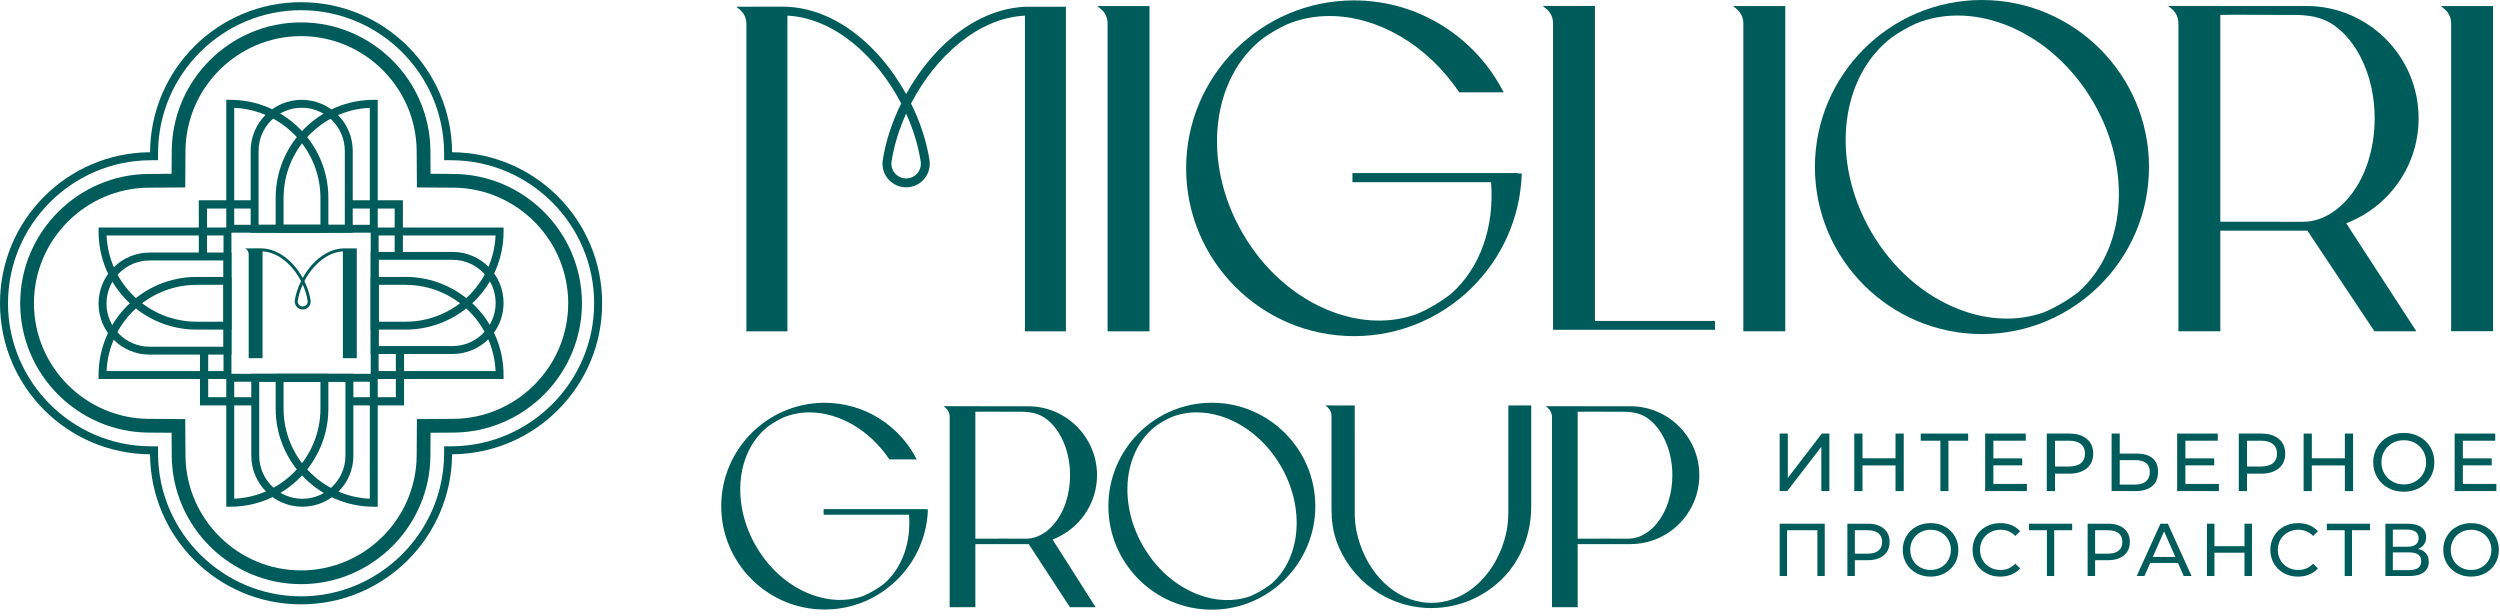 <?xml version="1.0" encoding="UTF-8"?> <svg xmlns="http://www.w3.org/2000/svg" width="345" height="85" viewBox="0 0 345 85" fill="none"> <path d="M273.509 0C260.801 0 250.459 10.342 250.459 23.05C250.459 35.762 260.801 46.101 273.509 46.101C286.221 46.101 296.563 35.762 296.563 23.05C296.563 10.342 286.221 0 273.509 0ZM286.808 40.312C285.37 41.425 283.786 42.363 282.095 43.088C278.532 44.366 274.491 44.254 270.468 42.731C265.477 40.837 261.114 36.999 258.185 31.924C252.547 22.16 253.922 10.617 261.061 5.163C262.104 4.432 263.217 3.791 264.386 3.254C264.392 3.25 264.402 3.247 264.408 3.244C266.233 2.5 268.174 2.144 270.149 2.144C277.129 2.144 284.548 6.598 288.924 14.177C294.353 23.582 293.275 34.64 286.808 40.312Z" fill="#005C5A"></path> <path d="M209.503 23.936V23.887H186.638V25.143H205.769C206.248 31.253 204.307 36.982 200.218 40.569C198.773 41.687 197.181 42.63 195.481 43.358C191.901 44.643 187.839 44.53 183.796 43C178.78 41.097 174.395 37.24 171.452 32.138C165.785 22.326 167.167 10.725 174.342 5.244C175.391 4.509 176.509 3.865 177.684 3.325C177.69 3.322 177.7 3.319 177.706 3.315C179.54 2.568 181.491 2.21 183.476 2.21C189.996 2.21 196.897 6.079 201.369 12.742H207.505C203.672 5.222 195.857 0.055 186.853 0.055C174.081 0.055 163.687 10.449 163.687 23.221C163.687 35.996 174.081 46.386 186.853 46.386C199.388 46.386 209.623 36.381 210.004 23.936H209.503Z" fill="#005C5A"></path> <path d="M333.769 16.326C333.769 7.778 326.815 0.824 318.267 0.824C315.529 0.824 307.226 0.83 306.404 0.833V0.823L299.276 0.823C299.246 0.823 299.235 0.859 299.259 0.877C299.45 1.014 299.63 1.159 299.798 1.313C300.332 1.799 300.621 2.497 300.621 3.218V45.719H306.404V31.828C308.67 31.828 318.312 31.828 318.331 31.828C318.361 31.828 318.39 31.825 318.42 31.825L327.675 45.719H333.457L323.779 30.812C329.613 28.585 333.769 22.933 333.769 16.326ZM313.568 30.597C311.18 30.598 308.792 30.599 306.404 30.6V2.057C308.624 2.004 310.852 2.056 313.073 2.056C314.193 2.056 315.314 2.056 316.435 2.057C318.532 2.057 320.499 2.305 322.259 3.603C323.743 4.697 324.893 6.203 325.739 7.831C327.091 10.436 327.703 13.402 327.703 16.326C327.703 20.367 326.528 24.679 323.742 27.709C322.258 29.323 320.221 30.554 317.981 30.603C316.513 30.635 315.037 30.596 313.568 30.597Z" fill="#005C5A"></path> <path d="M239.232 0.841C239.203 0.841 239.192 0.877 239.216 0.895C239.408 1.033 239.589 1.179 239.759 1.335C240.292 1.821 240.582 2.518 240.582 3.239V45.719L246.364 45.712V0.84L239.232 0.841Z" fill="#005C5A"></path> <path d="M220.103 44.285V0.823H214.321L212.972 0.823C212.942 0.823 212.931 0.86 212.955 0.877C213.147 1.015 213.328 1.161 213.498 1.317C214.031 1.803 214.321 2.5 214.321 3.221V45.105V45.513H236.666V44.285H220.103Z" fill="#005C5A"></path> <path d="M151.497 0.838C151.467 0.838 151.456 0.875 151.48 0.892C151.673 1.031 151.855 1.178 152.026 1.333C152.558 1.82 152.848 2.517 152.848 3.238V45.72H158.63V0.838L151.497 0.838Z" fill="#005C5A"></path> <path d="M141.682 0.927L141.44 0.935C136.907 1.141 132.372 3.586 128.607 7.884C127.262 9.419 126.06 11.15 125.046 12.98C124.031 11.15 122.829 9.419 121.484 7.884C117.722 3.59 113.191 1.144 108.662 0.935C108.662 0.935 108.157 0.915 108.03 0.915L103.003 0.927V0.929H101.683C101.654 0.929 101.642 0.966 101.667 0.983C101.846 1.112 102.016 1.249 102.176 1.393C102.713 1.877 103.003 2.579 103.003 3.302V45.724H108.662V2.159C115.168 2.488 121.022 7.851 124.365 14.28C123.106 16.83 122.219 19.52 121.822 22.1C121.678 23.039 121.95 23.991 122.569 24.713C123.19 25.437 124.093 25.852 125.046 25.852C125.998 25.852 126.901 25.437 127.521 24.713C128.141 23.991 128.413 23.039 128.269 22.1C127.872 19.52 126.984 16.83 125.726 14.28C129.07 7.847 134.93 2.482 141.44 2.158V45.724H147.099V0.927C147.099 0.927 141.808 0.923 141.682 0.927ZM127.055 22.287C127.145 22.871 126.975 23.464 126.59 23.914C126.202 24.365 125.639 24.624 125.046 24.624C124.452 24.624 123.889 24.365 123.501 23.914C123.116 23.464 122.946 22.871 123.036 22.287C123.373 20.094 124.065 17.845 125.046 15.68C126.026 17.845 126.718 20.094 127.055 22.287Z" fill="#005C5A"></path> <path d="M336.913 0.841C336.884 0.841 336.873 0.878 336.897 0.895C337.086 1.032 337.266 1.176 337.433 1.329C337.967 1.815 338.257 2.513 338.257 3.235V45.705H344.039V0.839L336.913 0.841Z" fill="#005C5A"></path> <path d="M167.234 55.578C159.362 55.578 152.956 61.985 152.956 69.857C152.956 77.731 159.362 84.136 167.234 84.136C175.109 84.136 181.515 77.731 181.515 69.857C181.515 61.985 175.109 55.578 167.234 55.578ZM175.473 80.55C174.582 81.239 173.6 81.82 172.553 82.269C170.346 83.061 167.842 82.992 165.351 82.049C162.259 80.875 159.556 78.498 157.742 75.353C154.249 69.305 155.101 62.155 159.523 58.777C160.17 58.324 160.859 57.927 161.583 57.594C161.587 57.592 161.593 57.59 161.596 57.588C162.727 57.127 163.929 56.906 165.153 56.906C169.476 56.906 174.073 59.665 176.783 64.36C180.146 70.186 179.478 77.036 175.473 80.55Z" fill="#005C5A"></path> <path d="M127.743 70.289V70.259H113.663V71.032H125.444C125.739 74.795 124.544 78.323 122.026 80.532C121.136 81.22 120.156 81.801 119.109 82.249C116.904 83.04 114.403 82.971 111.914 82.029C108.825 80.857 106.124 78.481 104.312 75.34C100.822 69.297 101.673 62.154 106.091 58.779C106.737 58.326 107.426 57.93 108.149 57.597C108.153 57.595 108.159 57.593 108.163 57.591C109.293 57.131 110.494 56.91 111.716 56.91C115.731 56.91 119.981 59.293 122.735 63.396H126.513C124.153 58.765 119.34 55.583 113.796 55.583C105.931 55.583 99.53 61.984 99.53 69.849C99.53 77.715 105.931 84.114 113.796 84.114C121.515 84.114 127.818 77.953 128.052 70.289H127.743Z" fill="#005C5A"></path> <path d="M224.996 56.064C223.303 56.064 213.308 56.057 213.308 56.057C213.732 56.352 214.053 56.697 214.17 57.363V83.798H217.718V75.086C219.104 75.086 225.024 75.086 225.035 75.086C230.262 75.065 234.507 70.807 234.507 65.575C234.507 60.331 230.241 56.064 224.996 56.064ZM228.355 72.559C227.445 73.55 226.195 74.305 224.821 74.335C223.92 74.355 223.014 74.331 222.113 74.331C220.648 74.332 219.183 74.332 217.718 74.333V56.821C219.08 56.788 220.447 56.82 221.809 56.82C222.497 56.82 223.185 56.82 223.872 56.82C225.159 56.821 226.365 56.973 227.445 57.769C228.356 58.441 229.062 59.365 229.58 60.363C230.41 61.962 230.786 63.781 230.786 65.575C230.786 68.055 230.065 70.7 228.355 72.559Z" fill="#005C5A"></path> <path d="M208.153 55.951C208.152 55.956 208.152 66.991 208.151 70.638C208.151 71.709 208.049 72.778 207.794 73.819C206.6 78.701 203.161 82.395 198.962 83.078C198.5 83.154 198.031 83.193 197.553 83.193C197.108 83.193 196.67 83.159 196.24 83.095C191.821 82.426 188.23 78.427 187.176 73.202C187.013 72.396 186.957 71.575 186.957 70.752C186.956 67.227 186.956 55.957 186.955 55.951H183.754V55.945H182.89C183.309 56.236 183.626 56.579 183.746 57.228C183.747 60.145 183.748 67.305 183.749 70.371C183.749 71.814 183.94 73.26 184.419 74.621C186.322 80.027 191.48 83.911 197.528 83.911C201.309 83.911 204.743 82.392 207.251 79.932C209.918 77.315 211.307 73.664 211.307 69.927C211.308 65.74 211.309 55.956 211.309 55.951H208.153Z" fill="#005C5A"></path> <path d="M151.39 65.575C151.39 60.331 147.123 56.064 141.879 56.064C140.186 56.064 130.205 56.057 130.205 56.057C130.617 56.344 130.927 56.683 131.053 57.312V83.798H134.6V75.086C135.986 75.086 141.907 75.086 141.918 75.086C141.934 75.086 141.95 75.084 141.966 75.084L147.651 83.798H151.199L145.255 74.456C148.835 73.09 151.39 69.63 151.39 65.575ZM138.996 74.331C137.53 74.332 136.065 74.332 134.6 74.333V56.821C135.963 56.788 137.33 56.82 138.692 56.82C139.38 56.82 140.067 56.82 140.755 56.821C142.042 56.821 143.248 56.973 144.328 57.769C145.239 58.441 145.945 59.365 146.463 60.363C147.293 61.962 147.668 63.781 147.668 65.575C147.668 68.055 146.948 70.7 145.238 72.559C144.328 73.55 143.078 74.305 141.703 74.335C140.803 74.355 139.897 74.331 138.996 74.331Z" fill="#005C5A"></path> <path d="M41.548 1.407C52.361 1.407 61.215 10.204 61.285 21.017L61.292 22.107L62.382 22.114C73.195 22.185 81.992 31.039 81.992 41.851C81.992 52.663 73.195 61.517 62.382 61.588L61.292 61.595L61.285 62.685C61.215 73.498 52.361 82.294 41.548 82.294C30.736 82.294 21.881 73.498 21.811 62.685L21.804 61.595L20.714 61.588C9.901 61.517 1.104 52.663 1.104 41.851C1.104 31.039 9.901 22.185 20.714 22.114L21.804 22.107L21.811 21.017C21.881 10.204 30.736 1.407 41.548 1.407ZM41.548 0.303C30.082 0.303 20.781 9.561 20.707 21.009C9.258 21.084 0 30.385 0 41.851C0 53.317 9.258 62.617 20.707 62.692C20.781 74.141 30.082 83.399 41.548 83.399C53.014 83.399 62.315 74.141 62.389 62.692C73.838 62.617 83.096 53.317 83.096 41.851C83.096 30.385 73.838 21.084 62.389 21.009C62.315 9.561 53.014 0.303 41.548 0.303Z" fill="#005C5A"></path> <path d="M41.548 80.612C31.77 80.612 23.763 72.657 23.7 62.879L23.679 59.72L20.52 59.699C10.742 59.636 2.787 51.629 2.787 41.851C2.787 32.073 10.742 24.067 20.52 24.002L23.679 23.982L23.7 20.823C23.763 11.045 31.77 3.09 41.548 3.09C51.326 3.09 59.333 11.045 59.397 20.823L59.417 23.982L62.575 24.002C72.354 24.067 80.309 32.073 80.309 41.851C80.309 51.629 72.354 59.636 62.576 59.699L59.417 59.72L59.397 62.878C59.333 72.657 51.326 80.612 41.548 80.612ZM41.548 4.986C32.808 4.986 25.653 12.097 25.596 20.836L25.563 25.866L20.532 25.898C11.794 25.955 4.683 33.112 4.683 41.851C4.683 50.591 11.794 57.746 20.533 57.803L25.563 57.836L25.596 62.866C25.653 71.605 32.808 78.716 41.548 78.716C50.287 78.716 57.444 71.605 57.501 62.866L57.533 57.836L62.563 57.803C71.302 57.746 78.413 50.591 78.413 41.851C78.413 33.112 71.302 25.955 62.563 25.898L57.533 25.866L57.501 20.835C57.444 12.097 50.287 4.986 41.548 4.986Z" fill="#005C5A"></path> <path d="M55.033 35.63C54.719 35.63 54.464 35.376 54.464 35.062V28.777H48.18C47.866 28.777 47.611 28.523 47.611 28.209C47.611 27.896 47.866 27.641 48.18 27.641H55.601V35.062C55.601 35.376 55.346 35.63 55.033 35.63Z" fill="#005C5A"></path> <path d="M28.001 35.63C27.687 35.63 27.433 35.376 27.433 35.062V27.641H34.854C35.167 27.641 35.422 27.896 35.422 28.209C35.422 28.523 35.167 28.777 34.854 28.777H28.569V35.062C28.569 35.376 28.314 35.63 28.001 35.63Z" fill="#005C5A"></path> <path d="M35.017 55.945H27.595V48.524C27.595 48.211 27.85 47.956 28.163 47.956C28.477 47.956 28.732 48.211 28.732 48.524V54.809H35.017C35.33 54.809 35.585 55.064 35.585 55.377C35.585 55.691 35.33 55.945 35.017 55.945Z" fill="#005C5A"></path> <path d="M55.763 55.945H48.341C48.028 55.945 47.773 55.691 47.773 55.377C47.773 55.064 48.028 54.809 48.341 54.809H54.626V48.524C54.626 48.211 54.881 47.956 55.194 47.956C55.508 47.956 55.763 48.211 55.763 48.524V55.945Z" fill="#005C5A"></path> <path d="M62.45 48.85H51.157V34.763H62.45C66.334 34.763 69.493 37.922 69.493 41.806C69.493 45.69 66.334 48.85 62.45 48.85ZM52.251 47.757H62.45C65.73 47.757 68.4 45.088 68.4 41.806C68.4 38.526 65.73 35.856 62.45 35.856H52.251V47.757Z" fill="#005C5A"></path> <path d="M55.953 45.489H51.157V31.401H69.493V31.948C69.493 39.415 63.419 45.489 55.953 45.489ZM52.251 44.395H55.953C62.633 44.395 68.101 39.106 68.388 32.495H52.251V44.395Z" fill="#005C5A"></path> <path d="M69.493 52.3H51.157V38.213H55.953C63.419 38.213 69.493 44.287 69.493 51.753V52.3ZM52.251 51.206H68.388C68.1 44.596 62.633 39.307 55.953 39.307H52.251V51.206Z" fill="#005C5A"></path> <path d="M31.938 48.939H20.646C16.762 48.939 13.602 45.78 13.602 41.896C13.602 38.011 16.762 34.851 20.646 34.851H31.938V48.939ZM20.646 35.945C17.366 35.945 14.696 38.614 14.696 41.896C14.696 45.176 17.366 47.846 20.646 47.846H30.845V35.945H20.646Z" fill="#005C5A"></path> <path d="M31.938 52.3H13.602V51.753C13.602 44.287 19.677 38.213 27.144 38.213H31.938V52.3ZM14.708 51.206H30.845V39.307H27.144C20.464 39.307 14.996 44.596 14.708 51.206Z" fill="#005C5A"></path> <path d="M31.938 45.489H27.144C19.677 45.489 13.602 39.415 13.602 31.948V31.401H31.938V45.489ZM14.708 32.495C14.996 39.106 20.463 44.395 27.144 44.395H30.845V32.495H14.708Z" fill="#005C5A"></path> <path d="M48.676 32.112H34.589V20.82C34.589 16.935 37.749 13.776 41.633 13.776C45.517 13.776 48.677 16.935 48.677 20.82L48.676 32.112ZM35.683 31.018H47.583L47.584 20.82C47.584 17.539 44.914 14.87 41.633 14.87C38.352 14.87 35.683 17.539 35.683 20.82V31.018Z" fill="#005C5A"></path> <path d="M45.315 32.112H31.227V13.776H31.774C39.241 13.776 45.315 19.85 45.315 27.317V32.112ZM32.321 31.018H44.222V27.317C44.222 20.637 38.932 15.169 32.321 14.882V31.018Z" fill="#005C5A"></path> <path d="M52.126 32.112H38.04V27.317C38.04 19.85 44.114 13.776 51.58 13.776H52.126V32.112ZM39.133 31.018H51.033V14.882C44.422 15.169 39.133 20.638 39.133 27.317V31.018Z" fill="#005C5A"></path> <path d="M41.722 69.926C37.838 69.926 34.678 66.766 34.678 62.882V51.589H48.766V62.882C48.766 66.766 45.606 69.926 41.722 69.926ZM35.771 52.683V62.882C35.771 66.163 38.441 68.832 41.722 68.832C45.003 68.832 47.672 66.163 47.672 62.882V52.683H35.771Z" fill="#005C5A"></path> <path d="M52.126 69.926H51.58C44.114 69.926 38.04 63.852 38.04 56.385V51.589H52.126V69.926ZM39.133 52.683V56.385C39.133 63.065 44.422 68.533 51.033 68.82V52.683H39.133Z" fill="#005C5A"></path> <path d="M31.774 69.926H31.227V51.589H45.315V56.385C45.315 63.852 39.241 69.926 31.774 69.926ZM32.321 52.683V68.82C38.932 68.534 44.222 63.065 44.222 56.385V52.683H32.321Z" fill="#005C5A"></path> <path d="M47.403 34.276L47.321 34.279C45.787 34.348 44.253 35.175 42.979 36.63C42.525 37.149 42.118 37.734 41.775 38.353C41.431 37.734 41.025 37.149 40.57 36.63C39.297 35.177 37.764 34.349 36.232 34.279C36.232 34.279 36.061 34.272 36.019 34.272L34.318 34.276L33.871 34.277C33.861 34.277 33.858 34.289 33.866 34.295C33.926 34.339 33.984 34.385 34.038 34.434C34.22 34.597 34.318 34.835 34.318 35.079V49.43H36.232V34.693C38.433 34.804 40.413 36.618 41.544 38.793C41.118 39.656 40.818 40.566 40.684 41.439C40.635 41.756 40.727 42.078 40.937 42.322C41.147 42.567 41.452 42.708 41.775 42.708C42.097 42.708 42.402 42.567 42.612 42.322C42.822 42.078 42.914 41.756 42.865 41.439C42.731 40.566 42.43 39.656 42.005 38.793C43.136 36.617 45.118 34.802 47.321 34.693V49.43H49.235V34.276C49.235 34.276 47.445 34.275 47.403 34.276ZM42.454 41.502C42.485 41.699 42.427 41.9 42.297 42.052C42.166 42.205 41.975 42.292 41.775 42.292C41.574 42.292 41.383 42.205 41.252 42.052C41.122 41.9 41.064 41.699 41.095 41.502C41.209 40.76 41.443 39.999 41.775 39.267C42.106 39.999 42.34 40.76 42.454 41.502Z" fill="#005C5A"></path> <path d="M251.814 72.272V79.491H250.803V73.169H246.616V79.491H245.595V72.272H251.814Z" fill="#005C5A"></path> <path d="M259.961 72.942C260.497 73.389 260.765 74.005 260.765 74.788C260.765 75.572 260.497 76.187 259.961 76.634C259.425 77.081 258.689 77.305 257.754 77.305H255.97V79.491H254.938V72.272H257.754C258.689 72.272 259.425 72.496 259.961 72.942ZM259.218 75.99C259.562 75.711 259.734 75.311 259.734 74.788C259.734 74.266 259.562 73.865 259.218 73.587C258.875 73.308 258.376 73.169 257.723 73.169H255.97V76.407H257.723C258.376 76.407 258.875 76.268 259.218 75.99Z" fill="#005C5A"></path> <path d="M264.457 79.094C263.872 78.774 263.414 78.333 263.08 77.769C262.747 77.205 262.58 76.576 262.58 75.882C262.58 75.187 262.747 74.558 263.08 73.994C263.414 73.431 263.872 72.989 264.457 72.669C265.042 72.349 265.698 72.19 266.426 72.19C267.149 72.19 267.802 72.349 268.386 72.669C268.97 72.989 269.427 73.429 269.758 73.989C270.088 74.549 270.253 75.18 270.253 75.882C270.253 76.583 270.088 77.213 269.758 77.774C269.427 78.334 268.97 78.774 268.386 79.094C267.802 79.414 267.149 79.573 266.426 79.573C265.698 79.573 265.042 79.414 264.457 79.094ZM267.855 78.294C268.278 78.054 268.611 77.722 268.856 77.3C269.099 76.877 269.221 76.404 269.221 75.882C269.221 75.359 269.099 74.886 268.856 74.464C268.611 74.041 268.278 73.709 267.855 73.469C267.432 73.228 266.956 73.107 266.426 73.107C265.897 73.107 265.418 73.228 264.988 73.469C264.558 73.709 264.222 74.041 263.977 74.464C263.734 74.886 263.611 75.359 263.611 75.882C263.611 76.404 263.734 76.877 263.977 77.3C264.222 77.722 264.558 78.054 264.988 78.294C265.418 78.535 265.897 78.656 266.426 78.656C266.956 78.656 267.432 78.535 267.855 78.294Z" fill="#005C5A"></path> <path d="M274.073 79.094C273.492 78.774 273.037 78.334 272.707 77.774C272.377 77.213 272.212 76.583 272.212 75.882C272.212 75.18 272.377 74.549 272.707 73.989C273.037 73.429 273.494 72.989 274.079 72.669C274.663 72.349 275.316 72.19 276.038 72.19C276.601 72.19 277.117 72.284 277.585 72.473C278.052 72.662 278.451 72.943 278.781 73.314L278.11 73.963C277.567 73.393 276.89 73.107 276.079 73.107C275.543 73.107 275.059 73.228 274.625 73.469C274.192 73.709 273.854 74.041 273.609 74.464C273.365 74.886 273.243 75.359 273.243 75.882C273.243 76.404 273.365 76.877 273.609 77.3C273.854 77.722 274.192 78.054 274.625 78.294C275.059 78.535 275.543 78.656 276.079 78.656C276.884 78.656 277.56 78.367 278.11 77.789L278.781 78.439C278.451 78.81 278.051 79.092 277.58 79.285C277.109 79.477 276.591 79.573 276.027 79.573C275.306 79.573 274.654 79.414 274.073 79.094Z" fill="#005C5A"></path> <path d="M285.958 73.169H283.483V79.491H282.473V73.169H280.008V72.272H285.958V73.169Z" fill="#005C5A"></path> <path d="M293.116 72.942C293.652 73.389 293.92 74.005 293.92 74.788C293.92 75.572 293.652 76.187 293.116 76.634C292.579 77.081 291.843 77.305 290.909 77.305H289.125V79.491H288.093V72.272H290.909C291.843 72.272 292.579 72.496 293.116 72.942ZM292.373 75.99C292.717 75.711 292.888 75.311 292.888 74.788C292.888 74.266 292.717 73.865 292.373 73.587C292.029 73.308 291.531 73.169 290.878 73.169H289.125V76.407H290.878C291.531 76.407 292.029 76.268 292.373 75.99Z" fill="#005C5A"></path> <path d="M300.561 77.686H296.725L295.93 79.491H294.868L298.138 72.272H299.159L302.438 79.491H301.355L300.561 77.686ZM300.2 76.861L298.643 73.324L297.086 76.861H300.2Z" fill="#005C5A"></path> <path d="M310.77 72.272V79.491H309.739V76.273H305.593V79.491H304.562V72.272H305.593V75.376H309.739V72.272H310.77Z" fill="#005C5A"></path> <path d="M315.168 79.094C314.588 78.774 314.132 78.334 313.802 77.774C313.472 77.213 313.307 76.583 313.307 75.882C313.307 75.18 313.472 74.549 313.802 73.989C314.132 73.429 314.589 72.989 315.174 72.669C315.758 72.349 316.411 72.19 317.133 72.19C317.697 72.19 318.212 72.284 318.68 72.473C319.147 72.662 319.546 72.943 319.876 73.314L319.206 73.963C318.663 73.393 317.986 73.107 317.175 73.107C316.638 73.107 316.154 73.228 315.72 73.469C315.287 73.709 314.949 74.041 314.704 74.464C314.461 74.886 314.338 75.359 314.338 75.882C314.338 76.404 314.461 76.877 314.704 77.3C314.949 77.722 315.287 78.054 315.72 78.294C316.154 78.535 316.638 78.656 317.175 78.656C317.979 78.656 318.656 78.367 319.206 77.789L319.876 78.439C319.546 78.81 319.146 79.092 318.675 79.285C318.204 79.477 317.686 79.573 317.123 79.573C316.401 79.573 315.749 79.414 315.168 79.094Z" fill="#005C5A"></path> <path d="M327.054 73.169H324.579V79.491H323.568V73.169H321.104V72.272H327.054V73.169Z" fill="#005C5A"></path> <path d="M334.793 76.371C335.044 76.67 335.17 77.054 335.17 77.521C335.17 78.147 334.941 78.632 334.484 78.975C334.026 79.319 333.361 79.491 332.488 79.491H329.188V72.272H332.292C333.083 72.272 333.7 72.432 334.143 72.752C334.587 73.071 334.808 73.53 334.808 74.128C334.808 74.52 334.71 74.854 334.515 75.129C334.319 75.403 334.042 75.61 333.685 75.748C334.173 75.864 334.542 76.072 334.793 76.371ZM330.209 75.448H332.22C332.722 75.448 333.105 75.349 333.37 75.149C333.634 74.95 333.767 74.658 333.767 74.273C333.767 73.888 333.633 73.594 333.365 73.391C333.097 73.188 332.715 73.087 332.22 73.087H330.209V75.448ZM334.128 77.439C334.128 77.026 333.989 76.722 333.71 76.526C333.432 76.33 333.017 76.232 332.468 76.232H330.209V78.676H332.468C333.575 78.676 334.128 78.263 334.128 77.439Z" fill="#005C5A"></path> <path d="M339.048 79.094C338.463 78.774 338.004 78.333 337.67 77.769C337.337 77.205 337.17 76.576 337.17 75.882C337.17 75.187 337.337 74.558 337.67 73.994C338.004 73.431 338.463 72.989 339.048 72.669C339.632 72.349 340.288 72.19 341.017 72.19C341.739 72.19 342.392 72.349 342.976 72.669C343.561 72.989 344.018 73.429 344.348 73.989C344.678 74.549 344.843 75.18 344.843 75.882C344.843 76.583 344.678 77.213 344.348 77.774C344.018 78.334 343.561 78.774 342.976 79.094C342.392 79.414 341.739 79.573 341.017 79.573C340.288 79.573 339.632 79.414 339.048 79.094ZM342.445 78.294C342.868 78.054 343.201 77.722 343.446 77.3C343.69 76.877 343.812 76.404 343.812 75.882C343.812 75.359 343.69 74.886 343.446 74.464C343.201 74.041 342.868 73.709 342.445 73.469C342.023 73.228 341.546 73.107 341.017 73.107C340.487 73.107 340.008 73.228 339.578 73.469C339.148 73.709 338.812 74.041 338.568 74.464C338.324 74.886 338.202 75.359 338.202 75.882C338.202 76.404 338.324 76.877 338.568 77.3C338.812 77.722 339.148 78.054 339.578 78.294C340.008 78.535 340.487 78.656 341.017 78.656C341.546 78.656 342.023 78.535 342.445 78.294Z" fill="#005C5A"></path> <path d="M245.595 59.831H246.718V65.954L251.412 59.831H252.455V67.769H251.343V61.657L246.639 67.769H245.595V59.831Z" fill="#005C5A"></path> <path d="M262.716 59.831V67.769H261.582V64.231H257.024V67.769H255.891V59.831H257.024V63.244H261.582V59.831H262.716Z" fill="#005C5A"></path> <path d="M271.605 60.818H268.884V67.769H267.773V60.818H265.063V59.831H271.605V60.818Z" fill="#005C5A"></path> <path d="M279.712 66.782V67.769H273.953V59.831H279.554V60.818H275.086V63.256H279.066V64.219H275.086V66.782H279.712Z" fill="#005C5A"></path> <path d="M287.978 60.569C288.568 61.06 288.863 61.737 288.863 62.598C288.863 63.46 288.568 64.137 287.978 64.628C287.388 65.119 286.579 65.365 285.551 65.365H283.59V67.769H282.456V59.831H285.551C286.579 59.831 287.388 60.077 287.978 60.569ZM287.162 63.919C287.539 63.613 287.728 63.173 287.728 62.598C287.728 62.024 287.539 61.583 287.162 61.278C286.783 60.971 286.236 60.818 285.517 60.818H283.59V64.378H285.517C286.236 64.378 286.783 64.225 287.162 63.919Z" fill="#005C5A"></path> <path d="M297.054 63.233C297.556 63.657 297.808 64.28 297.808 65.104C297.808 65.973 297.538 66.635 296.997 67.088C296.457 67.542 295.684 67.769 294.679 67.769H291.402V59.831H292.524V62.598H294.883C295.827 62.598 296.551 62.81 297.054 63.233ZM296.147 66.425C296.499 66.126 296.674 65.694 296.674 65.127C296.674 64.038 295.994 63.494 294.633 63.494H292.524V66.873H294.633C295.291 66.873 295.795 66.724 296.147 66.425Z" fill="#005C5A"></path> <path d="M306.21 66.782V67.769H300.45V59.831H306.052V60.818H301.584V63.256H305.564V64.219H301.584V66.782H306.21Z" fill="#005C5A"></path> <path d="M314.475 60.569C315.065 61.06 315.36 61.737 315.36 62.598C315.36 63.46 315.065 64.137 314.475 64.628C313.886 65.119 313.077 65.365 312.049 65.365H310.087V67.769H308.954V59.831H312.049C313.077 59.831 313.886 60.077 314.475 60.569ZM313.659 63.919C314.037 63.613 314.226 63.173 314.226 62.598C314.226 62.024 314.037 61.583 313.659 61.278C313.281 60.971 312.733 60.818 312.015 60.818H310.087V64.378H312.015C312.733 64.378 313.281 64.225 313.659 63.919Z" fill="#005C5A"></path> <path d="M324.726 59.831V67.769H323.591V64.231H319.033V67.769H317.9V59.831H319.033V63.244H323.591V59.831H324.726Z" fill="#005C5A"></path> <path d="M329.567 67.332C328.924 66.981 328.42 66.495 328.053 65.875C327.686 65.255 327.503 64.564 327.503 63.8C327.503 63.037 327.686 62.345 328.053 61.725C328.42 61.105 328.924 60.619 329.567 60.268C330.21 59.916 330.931 59.741 331.732 59.741C332.526 59.741 333.244 59.916 333.887 60.268C334.529 60.619 335.032 61.104 335.395 61.719C335.758 62.336 335.939 63.029 335.939 63.8C335.939 64.571 335.758 65.264 335.395 65.881C335.032 66.497 334.529 66.981 333.887 67.332C333.244 67.683 332.526 67.859 331.732 67.859C330.931 67.859 330.21 67.683 329.567 67.332ZM333.303 66.453C333.768 66.189 334.135 65.824 334.403 65.359C334.671 64.894 334.805 64.374 334.805 63.8C334.805 63.225 334.671 62.706 334.403 62.241C334.135 61.776 333.768 61.411 333.303 61.147C332.838 60.882 332.315 60.75 331.732 60.75C331.151 60.75 330.623 60.882 330.151 61.147C329.678 61.411 329.308 61.776 329.04 62.241C328.771 62.706 328.637 63.225 328.637 63.8C328.637 64.374 328.771 64.894 329.04 65.359C329.308 65.824 329.678 66.189 330.151 66.453C330.623 66.718 331.151 66.85 331.732 66.85C332.315 66.85 332.838 66.718 333.303 66.453Z" fill="#005C5A"></path> <path d="M344.5 66.782V67.769H338.74V59.831H344.342V60.818H339.874V63.256H343.854V64.219H339.874V66.782H344.5Z" fill="#005C5A"></path> </svg> 